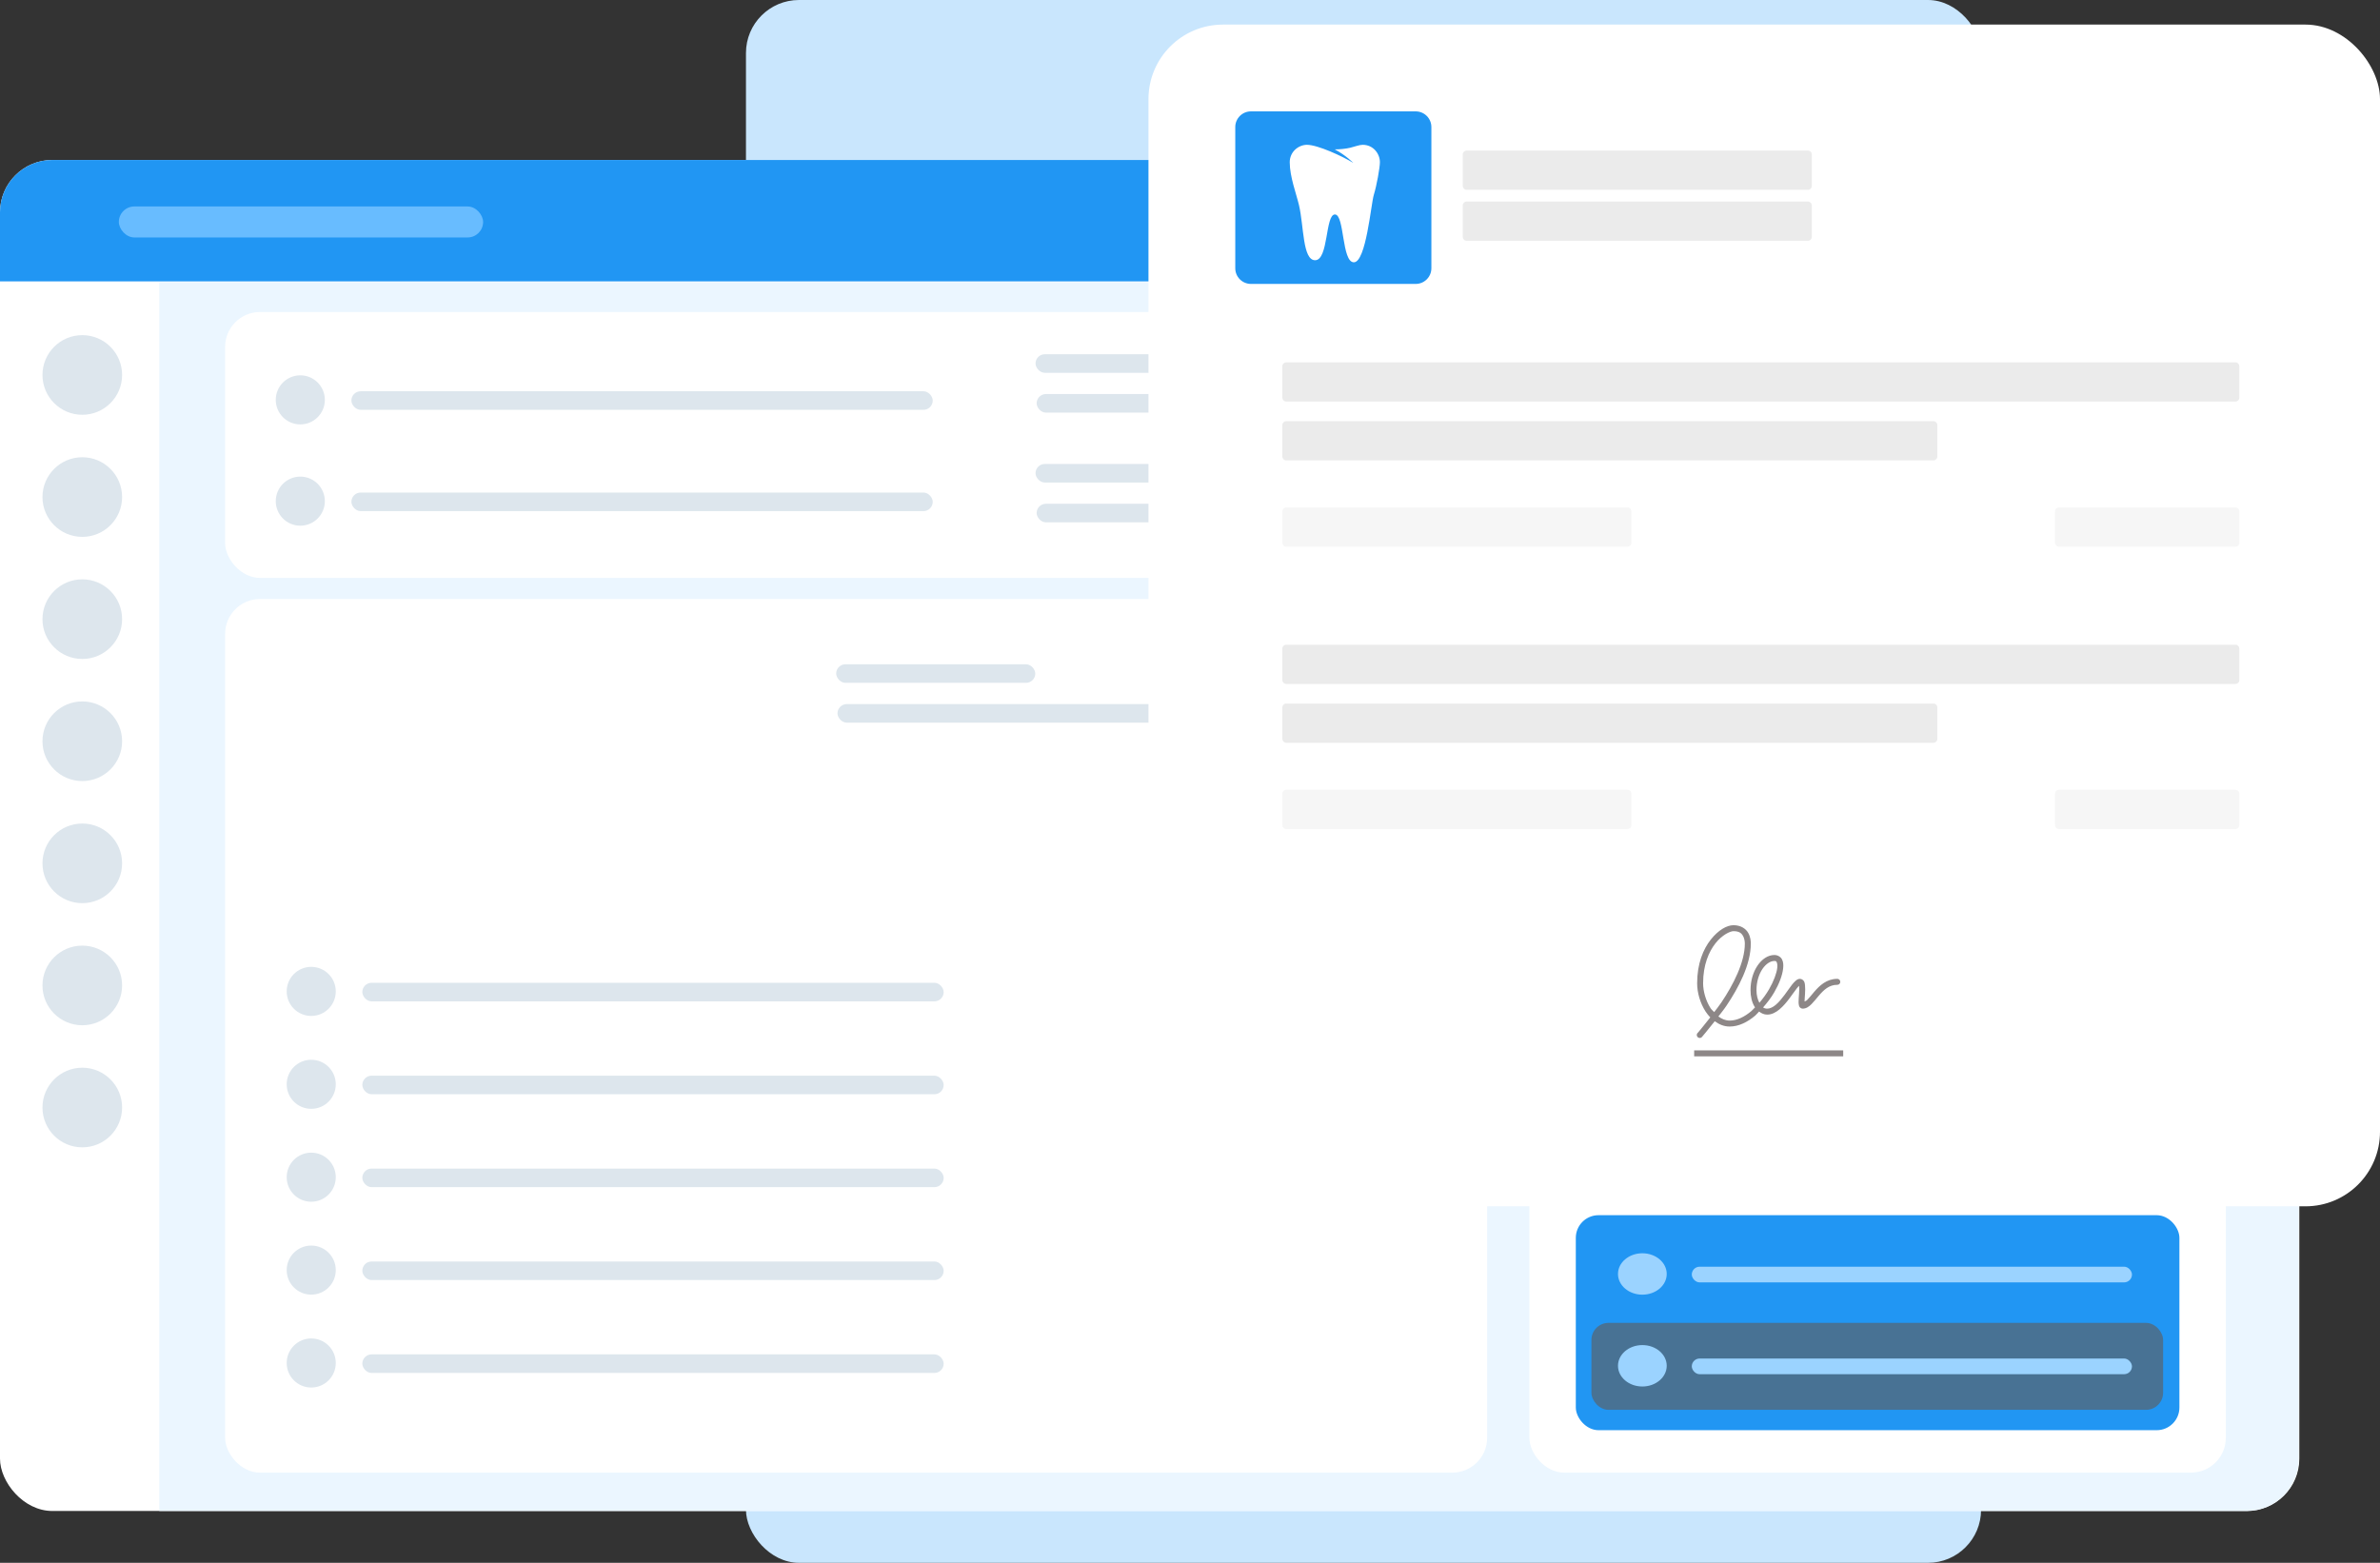 <svg width="871" height="572" viewBox="0 0 871 572" fill="none" xmlns="http://www.w3.org/2000/svg">
<rect x="0" y="0" width="871" height="572" fill="#333333" stroke="none"/>
<rect x="273" width="452" height="572" rx="19.4" fill="#C9E6FD"/>
<rect y="58.549" width="841.472" height="494.483" rx="19.154" fill="white"/>
<path d="M0 77.703C0 67.125 8.576 58.549 19.154 58.549H822.318C832.897 58.549 841.472 67.125 841.472 77.703V102.986H0V77.703Z" fill="#2196F3"/>
<rect x="43.492" y="75.568" width="133.312" height="11.346" rx="5.673" fill="#68BCFF"/>
<circle cx="30.115" cy="137.239" r="14.572" fill="#DDE6ED"/>
<circle cx="30.115" cy="181.927" r="14.572" fill="#DDE6ED"/>
<circle cx="30.115" cy="226.615" r="14.572" fill="#DDE6ED"/>
<circle cx="30.115" cy="271.303" r="14.572" fill="#DDE6ED"/>
<circle cx="30.115" cy="315.991" r="14.572" fill="#DDE6ED"/>
<circle cx="30.115" cy="360.68" r="14.572" fill="#DDE6ED"/>
<circle cx="30.115" cy="405.367" r="14.572" fill="#DDE6ED"/>
<rect x="725.179" y="75.568" width="75.638" height="11.346" rx="5.673" fill="#68BCFF"/>
<rect x="543.648" y="68.949" width="100.22" height="24.582" rx="4.789" fill="#68BCFF"/>
<circle cx="699.179" cy="80.767" r="8.982" fill="#68BCFF"/>
<circle cx="669.868" cy="80.767" r="8.982" fill="#68BCFF"/>
<path d="M58.289 103.237H841.302V533.878C841.302 544.456 832.726 553.032 822.148 553.032H58.289V103.237Z" fill="#EBF6FF"/>
<rect x="82.384" y="219.242" width="461.871" height="319.757" rx="12.769" fill="white"/>
<rect x="559.702" y="219.242" width="254.879" height="319.757" rx="12.769" fill="white"/>
<rect x="82.384" y="114.201" width="732.197" height="97.317" rx="12.769" fill="white"/>
<rect x="132.598" y="495.715" width="212.754" height="6.8" rx="3.4" fill="#DDE6ED"/>
<circle cx="113.901" cy="498.868" r="8.982" fill="#DDE6ED"/>
<rect x="132.598" y="461.713" width="212.754" height="6.8" rx="3.4" fill="#DDE6ED"/>
<circle cx="113.901" cy="464.867" r="8.982" fill="#DDE6ED"/>
<rect x="306.493" y="257.702" width="212.754" height="6.8" rx="3.4" fill="#DDE6ED"/>
<rect x="306.015" y="243.13" width="72.861" height="6.8" rx="3.4" fill="#DDE6ED"/>
<rect x="600.722" y="184.383" width="180.205" height="6.8" rx="3.4" fill="#DDE6ED"/>
<rect x="379.374" y="184.383" width="180.205" height="6.8" rx="3.4" fill="#DDE6ED"/>
<rect x="600.318" y="169.811" width="61.714" height="6.8" rx="3.4" fill="#DDE6ED"/>
<rect x="378.97" y="169.811" width="61.714" height="6.8" rx="3.4" fill="#DDE6ED"/>
<rect x="600.722" y="144.221" width="180.205" height="6.8" rx="3.4" fill="#DDE6ED"/>
<rect x="379.374" y="144.221" width="180.205" height="6.8" rx="3.4" fill="#DDE6ED"/>
<rect x="600.318" y="129.649" width="61.714" height="6.8" rx="3.4" fill="#DDE6ED"/>
<rect x="378.97" y="129.649" width="61.714" height="6.8" rx="3.4" fill="#DDE6ED"/>
<rect x="132.598" y="427.712" width="212.754" height="6.8" rx="3.4" fill="#DDE6ED"/>
<circle cx="113.901" cy="430.865" r="8.982" fill="#DDE6ED"/>
<rect x="132.598" y="393.709" width="212.754" height="6.8" rx="3.4" fill="#DDE6ED"/>
<circle cx="113.901" cy="396.863" r="8.982" fill="#DDE6ED"/>
<rect x="132.598" y="359.708" width="212.754" height="6.8" rx="3.4" fill="#DDE6ED"/>
<circle cx="113.901" cy="362.861" r="8.982" fill="#DDE6ED"/>
<rect x="128.599" y="180.274" width="212.754" height="6.8" rx="3.4" fill="#DDE6ED"/>
<circle cx="109.902" cy="183.427" r="8.982" fill="#DDE6ED"/>
<rect x="128.599" y="143.201" width="212.754" height="6.8" rx="3.4" fill="#DDE6ED"/>
<circle cx="109.902" cy="146.354" r="8.982" fill="#DDE6ED"/>
<rect x="576.694" y="247.047" width="220.895" height="78.69" rx="8.303" fill="#2196F3"/>
<rect x="582.411" y="286.461" width="209.213" height="31.83" rx="6.246" fill="#487294"/>
<rect x="619.137" y="265.9" width="161.089" height="5.738" rx="2.869" fill="#9BD3FF"/>
<ellipse cx="601.047" cy="268.561" rx="8.918" ry="7.579" fill="#9BD3FF"/>
<rect x="619.137" y="299.507" width="161.089" height="5.738" rx="2.869" fill="#9BD3FF"/>
<ellipse cx="601.047" cy="302.167" rx="8.918" ry="7.579" fill="#9BD3FF"/>
<rect x="576.694" y="345.909" width="220.895" height="78.69" rx="8.303" fill="#2196F3"/>
<rect x="582.411" y="385.323" width="209.213" height="31.83" rx="6.246" fill="#487294"/>
<rect x="619.137" y="364.762" width="161.089" height="5.738" rx="2.869" fill="#9BD3FF"/>
<ellipse cx="601.047" cy="367.423" rx="8.918" ry="7.579" fill="#9BD3FF"/>
<rect x="619.137" y="398.368" width="161.089" height="5.738" rx="2.869" fill="#9BD3FF"/>
<ellipse cx="601.047" cy="401.03" rx="8.918" ry="7.579" fill="#9BD3FF"/>
<rect x="576.694" y="444.771" width="220.895" height="78.69" rx="8.303" fill="#2196F3"/>
<rect x="582.411" y="484.185" width="209.213" height="31.83" rx="6.246" fill="#487294"/>
<rect x="619.137" y="463.624" width="161.089" height="5.738" rx="2.869" fill="#9BD3FF"/>
<ellipse cx="601.047" cy="466.285" rx="8.918" ry="7.579" fill="#9BD3FF"/>
<rect x="619.137" y="497.231" width="161.089" height="5.738" rx="2.869" fill="#9BD3FF"/>
<ellipse cx="601.047" cy="499.891" rx="8.918" ry="7.579" fill="#9BD3FF"/>
<rect x="420.305" y="9" width="450.695" height="432.522" rx="27.263" fill="white"/>
<path d="M846.796 23.538H446.327C439.985 23.538 434.844 28.679 434.844 35.021V413.96C434.844 420.302 439.985 425.443 446.327 425.443H846.796C853.138 425.443 858.279 420.302 858.279 413.96V35.021C858.279 28.679 853.138 23.538 846.796 23.538Z" fill="white"/>
<path d="M518.095 40.763H457.81C454.639 40.763 452.068 43.334 452.068 46.505V98.178C452.068 101.349 454.639 103.92 457.81 103.92H518.095C521.266 103.92 523.837 101.349 523.837 98.178V46.505C523.837 43.334 521.266 40.763 518.095 40.763Z" fill="#2196F3"/>
<path d="M661.633 73.777H536.755C535.962 73.777 535.32 74.419 535.32 75.212V86.695C535.32 87.488 535.962 88.13 536.755 88.13H661.633C662.425 88.13 663.068 87.488 663.068 86.695V75.212C663.068 74.419 662.425 73.777 661.633 73.777Z" fill="#EBEBEB"/>
<path d="M661.633 55.117H536.755C535.962 55.117 535.32 55.76 535.32 56.552V68.035C535.32 68.828 535.962 69.471 536.755 69.471H661.633C662.425 69.471 663.068 68.828 663.068 68.035V56.552C663.068 55.76 662.425 55.117 661.633 55.117Z" fill="#EBEBEB"/>
<path d="M818.088 132.627H470.728C469.935 132.627 469.292 133.27 469.292 134.063V145.546C469.292 146.338 469.935 146.981 470.728 146.981H818.088C818.881 146.981 819.524 146.338 819.524 145.546V134.063C819.524 133.27 818.881 132.627 818.088 132.627Z" fill="#EBEBEB"/>
<path d="M818.088 235.973H470.728C469.935 235.973 469.292 236.616 469.292 237.408V248.891C469.292 249.684 469.935 250.327 470.728 250.327H818.088C818.881 250.327 819.524 249.684 819.524 248.891V237.408C819.524 236.616 818.881 235.973 818.088 235.973Z" fill="#EBEBEB"/>
<path d="M707.564 154.158H470.728C469.935 154.158 469.292 154.801 469.292 155.594V167.077C469.292 167.869 469.935 168.512 470.728 168.512H707.564C708.357 168.512 709 167.869 709 167.077V155.594C709 154.801 708.357 154.158 707.564 154.158Z" fill="#EBEBEB"/>
<path d="M707.564 257.504H470.728C469.935 257.504 469.292 258.147 469.292 258.939V270.422C469.292 271.215 469.935 271.858 470.728 271.858H707.564C708.357 271.858 709 271.215 709 270.422V258.939C709 258.147 708.357 257.504 707.564 257.504Z" fill="#EBEBEB"/>
<path d="M595.605 185.735H470.728C469.935 185.735 469.292 186.378 469.292 187.17V198.653C469.292 199.446 469.935 200.089 470.728 200.089H595.605C596.398 200.089 597.041 199.446 597.041 198.653V187.17C597.041 186.378 596.398 185.735 595.605 185.735Z" fill="#E9E9E9" fill-opacity="0.42"/>
<path d="M595.605 289.083H470.728C469.935 289.083 469.292 289.725 469.292 290.518V302.001C469.292 302.794 469.935 303.436 470.728 303.436H595.605C596.398 303.436 597.041 302.794 597.041 302.001V290.518C597.041 289.725 596.398 289.083 595.605 289.083Z" fill="#E9E9E9" fill-opacity="0.42"/>
<path d="M818.088 185.735H753.496C752.704 185.735 752.061 186.378 752.061 187.17V198.653C752.061 199.446 752.704 200.089 753.496 200.089H818.088C818.881 200.089 819.524 199.446 819.524 198.653V187.17C819.524 186.378 818.881 185.735 818.088 185.735Z" fill="#E9E9E9" fill-opacity="0.42"/>
<path d="M818.088 289.083H753.496C752.704 289.083 752.061 289.725 752.061 290.518V302.001C752.061 302.794 752.704 303.436 753.496 303.436H818.088C818.881 303.436 819.524 302.794 819.524 302.001V290.518C819.524 289.725 818.881 289.083 818.088 289.083Z" fill="#E9E9E9" fill-opacity="0.42"/>
<path d="M634.394 338.631C631.964 338.631 628.831 340.421 626.074 343.915C623.318 347.41 621.098 352.698 621.098 359.904C621.098 363.252 622.171 367.096 624.167 370.2C624.673 370.988 625.269 371.707 625.905 372.381C623.433 375.538 621.405 377.938 621.405 377.938C621.055 378.197 620.894 378.645 620.996 379.066C621.098 379.492 621.442 379.817 621.873 379.888C622.303 379.961 622.738 379.769 622.972 379.403C622.972 379.403 625.026 376.979 627.541 373.778C629.113 374.946 630.92 375.721 632.996 375.721C636.383 375.721 639.591 374.055 642.37 371.7C642.877 371.269 643.286 370.706 643.768 370.233C644.619 370.889 645.604 371.358 646.733 371.358C648.459 371.358 649.98 370.497 651.301 369.381C652.623 368.265 653.803 366.854 654.846 365.46C655.891 364.066 656.811 362.715 657.575 361.745C657.902 361.323 658.192 361.05 658.426 360.824C658.499 361.501 658.461 362.575 658.393 363.654C658.324 364.732 658.218 365.823 658.222 366.722C658.222 367.174 658.252 367.57 658.359 367.983C658.413 368.191 658.46 368.414 658.664 368.665C658.87 368.916 659.317 369.176 659.722 369.176C661.047 369.176 662.066 368.405 662.96 367.505C663.855 366.607 664.712 365.499 665.62 364.438C667.434 362.315 669.395 360.449 672.369 360.449C672.761 360.453 673.127 360.248 673.328 359.908C673.525 359.566 673.525 359.15 673.328 358.808C673.127 358.468 672.761 358.263 672.369 358.267C668.471 358.267 665.871 360.765 663.949 363.005C662.991 364.126 662.159 365.2 661.426 365.938C660.991 366.377 660.723 366.393 660.404 366.551C660.413 365.823 660.51 364.83 660.573 363.791C660.642 362.687 660.672 361.579 660.573 360.62C660.523 360.138 660.467 359.674 660.233 359.222C659.999 358.77 659.393 358.267 658.733 358.267C658.004 358.267 657.527 358.638 657.097 359.018C656.666 359.397 656.257 359.843 655.835 360.382C654.995 361.455 654.075 362.832 653.075 364.165C652.073 365.499 651.004 366.815 649.904 367.745C648.805 368.674 647.735 369.176 646.733 369.176C646.184 369.176 645.686 369.035 645.234 368.733C646.781 366.973 648.203 365.12 649.324 363.176C651.11 360.083 652.277 357.019 652.563 354.518C652.703 353.269 652.662 352.105 652.153 351.142C651.647 350.179 650.552 349.54 649.359 349.54C646.959 349.54 644.757 351.109 643.188 353.427C641.619 355.745 640.632 358.889 640.632 362.427C640.632 364.724 641.121 366.841 642.132 368.494C642.173 368.566 642.255 368.596 642.302 368.665C641.846 369.12 641.415 369.657 640.937 370.063C638.407 372.206 635.662 373.54 632.996 373.54C631.465 373.54 630.102 372.938 628.87 372.04C629.881 370.698 630.762 369.687 631.836 368.085C636.251 361.501 640.734 353.073 640.734 345.382C640.734 344.512 640.645 342.927 639.779 341.427C638.914 339.927 637.108 338.631 634.394 338.631ZM634.394 340.813C636.481 340.813 637.32 341.564 637.87 342.518C638.42 343.473 638.552 344.72 638.552 345.382C638.552 352.2 634.307 360.432 629.996 366.858C629.024 368.306 628.256 369.202 627.336 370.438C626.897 369.943 626.386 369.594 626.007 369.005C624.268 366.3 623.279 362.771 623.279 359.904C623.279 353.146 625.364 348.352 627.814 345.246C630.264 342.138 633.221 340.813 634.394 340.813ZM649.359 351.722C649.937 351.722 650.028 351.815 650.21 352.166C650.394 352.514 650.53 353.243 650.415 354.245C650.19 356.243 649.095 359.179 647.415 362.085C646.422 363.802 645.208 365.464 643.87 367.029C643.231 365.836 642.813 364.233 642.813 362.427C642.813 359.306 643.699 356.564 644.995 354.654C646.29 352.745 647.939 351.722 649.359 351.722ZM620.007 384.448V386.63H674.551V384.448H620.007Z" fill="#8D8787"/>
<path d="M498.697 53C497.462 53 495.778 53.68 494.157 54.072C492.537 54.461 490.277 54.686 488.464 54.671C492.565 56.824 495.244 59.616 495.244 59.616C491.368 57.218 482.228 53 478.304 53C475.302 53 472.006 55.464 472 59.365C471.992 64.673 474.431 71.004 475.389 75.097C477.197 82.826 476.69 95.245 481.282 95.245C486.231 95.245 484.97 78.498 488.532 78.498C492.093 78.498 490.989 96 495.466 96C499.942 96 501.728 74.669 502.771 71.314C503.814 67.958 505 61.324 505 59.365C505 56.302 502.62 53 498.697 53Z" fill="white"/>
</svg>
